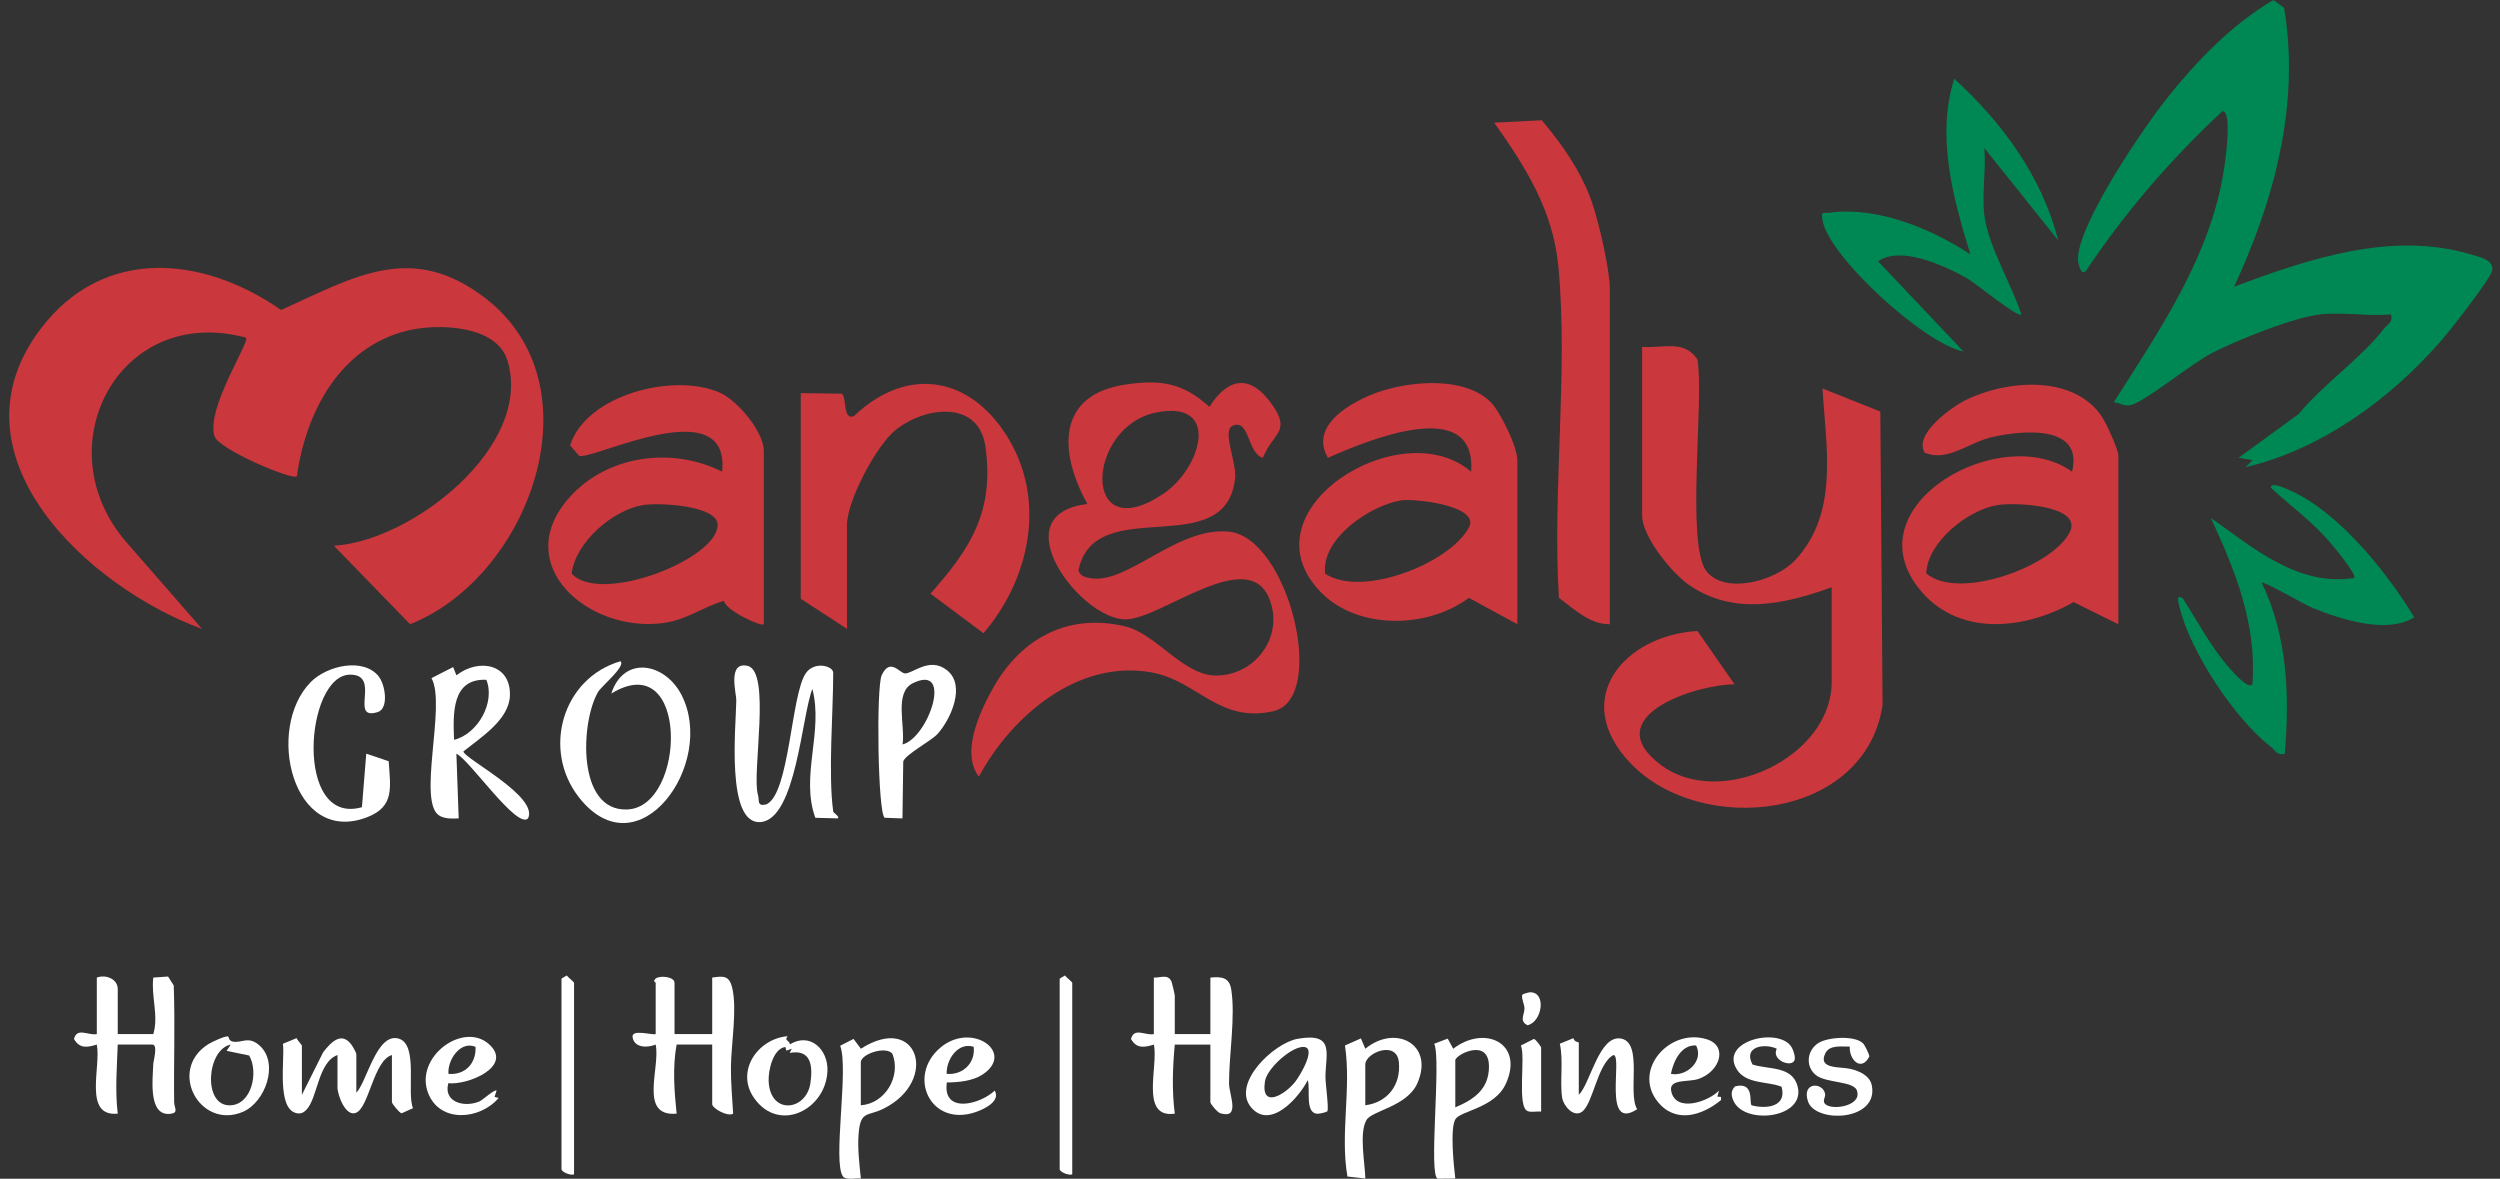 <svg width="193" height="91" viewBox="0 0 193 91" fill="none" xmlns="http://www.w3.org/2000/svg">
<rect x="0" y="0" width="193" height="91" fill="#333333" stroke="none"/>
<g clip-path="url(#clip0_228_536)">
<path d="M25.774 42.129C31.756 41.794 41.203 34.456 39.176 27.832C38.33 25.066 33.769 24.962 31.471 25.519C26.245 26.79 23.619 31.775 22.916 36.776C22.598 37.1 16.87 34.695 16.555 33.667C15.902 31.522 19.297 26.411 18.993 26.069C9.196 23.42 3.361 34.52 9.778 41.883L15.599 48.554C6.801 45.345 -4.259 35.13 3.143 25.38C7.986 19.002 15.656 19.726 21.702 23.931C27.391 21.364 31.799 18.616 37.524 23.063C46.25 29.841 40.882 44.531 31.656 48.19L25.774 42.129Z" fill="#CA373C"/>
<path d="M126.779 26.779C128.456 26.897 130.016 26.204 131.044 27.753C131.576 30.865 130.123 42.079 131.751 44.114C133.21 45.934 137.083 44.831 138.557 43.271C142.005 39.627 140.959 34.506 140.698 29.991L145.16 31.772L145.335 54.439C143.989 63.297 131.326 64.636 125.869 58.915C121.14 53.957 125.433 49.021 131.044 48.714L133.91 52.829C130.726 52.865 123.313 55.381 128.221 59.057C132.836 62.516 141.405 58.447 141.405 52.654V45.338C137.722 46.662 133.835 47.547 130.362 45.138C129.049 44.228 126.772 41.419 126.772 39.806V26.779H126.779Z" fill="#CA373C"/>
<path d="M97.509 35.341C96.303 35.066 96.492 32.346 95.196 32.85C94.286 33.203 95.482 35.651 95.35 36.911C94.654 43.518 84.478 37.939 83.254 44.049C83.422 44.467 83.732 44.553 84.136 44.628C87.037 45.166 90.788 40.68 94.836 41.037C99.472 41.447 102.513 53.918 98.33 54.896C94.147 55.874 92.455 52.58 88.965 51.923C83.243 50.845 78.1 55.267 75.563 59.964C74.174 58.09 75.613 55.014 76.626 53.183C78.757 49.342 82.365 47.308 86.83 48.347C89.222 48.903 91.313 52.076 93.761 52.148C96.867 52.237 99.226 49.11 97.955 46.141C96.26 42.176 89.682 47.747 86.938 47.815C83.479 47.9 77.208 39.699 83.947 38.91C81.741 34.927 81.509 30.426 87.009 29.666C89.725 29.291 91.352 29.598 93.365 31.408C94.854 29.074 96.578 28.899 98.216 31.244C99.697 33.364 98.251 33.414 97.498 35.344L97.509 35.341ZM89.207 31.858C83.836 32.982 83.447 42.368 89.782 38.139C92.766 36.148 94.297 30.794 89.207 31.858Z" fill="#CA373C"/>
<path d="M163.54 48.193L160.085 46.483C156.252 48.654 151.013 49.214 148.043 45.309C143.154 38.878 154.582 32.521 159.964 36.419C160.853 32.778 156.22 33.214 153.879 33.721C151.977 34.131 150.374 35.694 148.589 34.948C147.701 33.524 150.667 31.422 151.755 30.883C154.892 29.331 160.068 28.892 162.263 32.161C162.609 32.675 163.537 34.709 163.537 35.17V48.197L163.54 48.193ZM154.168 38.999C151.912 39.385 148.804 41.83 148.704 44.271C151.245 46.423 158.576 43.668 159.8 41.051C160.764 38.996 155.549 38.76 154.168 38.996V38.999Z" fill="#CA373C"/>
<path d="M117.142 48.193L113.395 46.155C110.229 48.522 104.833 48.664 101.96 45.709C95.874 39.442 108.116 31.74 113.57 36.415C114.005 30.466 105.561 33.995 102.513 35.344C101.185 33.032 103.787 31.361 105.725 30.53C108.291 29.431 112.838 28.931 115.012 30.972C115.804 31.718 117.142 34.492 117.142 35.523V48.193ZM108.131 38.639C105.821 39.006 101.97 41.569 102.302 44.289C105.179 46.191 111.999 43.439 113.413 40.694C114.259 39.06 109.258 38.457 108.131 38.635V38.639Z" fill="#CA373C"/>
<path d="M58.967 48.193C58.778 48.404 56.004 47.126 55.89 46.387C54.22 46.865 53.028 47.858 51.2 48.1C45.394 48.871 39.326 43.564 43.977 38.382C46.9 35.127 51.9 34.47 55.751 36.415C56.393 30.023 45.59 35.619 44.698 35.184L44.012 34.385C45.265 30.444 52.075 28.735 55.597 30.326C56.954 30.94 58.967 33.342 58.967 34.809V48.193ZM49.594 38.999C47.289 39.399 44.423 41.862 44.13 44.278C46.346 46.723 55.462 43.143 55.401 40.498C55.365 39.01 50.822 38.785 49.594 38.996V38.999Z" fill="#CA373C"/>
<path d="M61.822 30.348L64.984 30.394C65.391 30.658 65.041 32.468 65.919 32.125C70.149 28.099 75.11 29.116 77.951 34.024C80.791 38.931 79.367 44.877 75.923 48.886L71.83 45.83C74.963 42.304 76.769 39.449 76.073 34.474C75.57 30.883 71.455 31.34 69.135 33.2C67.643 34.395 65.387 38.685 65.387 40.516V48.547L61.818 46.227V30.344L61.822 30.348Z" fill="#CA373C"/>
<path d="M124.281 48.193C122.703 48.197 121.515 47.015 120.347 46.155C119.833 37.885 121.076 28.741 120.308 20.579C119.901 16.261 117.785 12.895 115.354 9.472L119.03 9.283C120.594 11.153 122.039 13.188 122.867 15.522C123.41 17.053 124.281 20.804 124.281 22.317V48.193Z" fill="#CA373C"/>
<path d="M179.066 24.28C176.999 24.526 172.841 26.207 170.903 27.182C169.155 28.056 165.871 30.819 164.586 31.247C164.008 31.44 163.715 31.09 163.184 31.058C166.735 25.458 170.686 19.74 171.707 12.995C171.803 12.356 172.342 8.566 171.571 8.583C167.595 12.277 164.065 16.375 161.046 20.893C160.635 21.4 160.421 20.212 160.418 20.083C160.332 17.388 165.493 9.84 167.324 7.541C169.59 4.7 172.345 1.852 175.508 0.003L176.332 0.607C177.578 8.02 175.579 15.461 172.467 22.139C178.188 19.987 184.691 17.795 190.822 19.665C191.365 19.83 192.493 20.037 192.411 20.832C192.346 21.461 189.027 25.661 188.349 26.429C184.427 30.879 179.191 34.688 173.359 36.065L173.894 35.523L172.82 35.341L177.463 31.957C179.323 29.687 182.328 27.617 184.063 25.351C184.337 24.99 184.751 24.901 184.594 24.277C182.828 24.427 180.79 24.073 179.062 24.277L179.066 24.28Z" fill="#008854"/>
<path d="M153.19 16.607C153.504 19.077 155.299 21.903 156.042 24.277C155.785 24.552 152.455 21.821 151.87 21.493C150.128 20.519 146.759 18.938 144.988 20.172L151.58 27.136C148.536 26.536 141.087 19.726 140.691 16.96C140.588 16.232 140.756 16.489 141.223 16.425C144.889 15.907 149.111 17.656 152.116 19.637C150.781 15.315 149.46 10.532 150.867 6.078C154.564 9.451 157.644 13.63 158.897 18.566L153.19 11.428C153.336 13.073 152.987 15.004 153.19 16.603V16.607Z" fill="#008854"/>
<path d="M174.605 44.984C176.6 49.135 176.764 53.693 176.385 58.186C175.768 58.347 175.672 57.929 175.315 57.655C172.52 55.51 169.08 50.285 168.255 46.865C168.18 46.551 167.937 45.766 168.537 46.226C169.644 47.972 170.739 50.035 172.117 51.573C172.36 51.844 173.541 53.24 173.887 52.833C174.233 48.15 172.574 44.106 170.682 39.988C173.994 42.315 177.367 45.284 181.743 44.624C182.007 44.399 180.065 42.083 179.787 41.765C178.452 40.23 176.803 39.038 175.322 37.664C175.265 37.397 175.665 37.436 175.85 37.493C180.012 38.799 184.205 44.042 186.379 47.661C184.252 48.968 180.743 47.822 178.541 46.94C177.959 46.705 174.779 44.849 174.608 44.988L174.605 44.984Z" fill="#008854"/>
<path d="M64.32 62.648C64.335 62.748 64.859 63.055 64.677 63.18L62.943 63.133C61.776 59.925 63.582 56.488 62.714 53.186C61.893 55.256 61.458 63.212 58.735 63.462C56.012 63.712 56.822 55.999 56.843 54.064C56.85 53.529 56.14 51.048 57.711 51.405C59.559 51.827 58.032 59.678 58.506 61.331C58.646 61.816 58.414 62.262 59.142 62.105C60.958 61.37 61.058 53.622 62.211 51.969C62.879 51.013 64.324 51.413 64.324 51.937C64.324 55.081 63.924 59.725 64.324 62.644L64.32 62.648Z" fill="white"/>
<path d="M47.903 51.048C48.32 51.441 46.447 52.958 46.172 53.418C44.826 55.709 44.498 62.658 48.431 62.491C53.003 62.298 53.217 49.856 47.192 53.543C48.156 50.563 51.336 51.163 52.614 53.65C55.333 58.95 49.284 67.398 44.701 61.563C41.821 57.897 43.409 52.358 47.899 51.048H47.903Z" fill="white"/>
<path d="M34.983 51.502L35.236 52.133C36.96 50.791 39.455 51.248 39.365 53.714C39.298 55.57 37.092 56.952 35.775 58.008C35.775 58.536 41.617 61.481 40.764 63.18C39.922 64.061 36.21 58.604 35.233 58.187L35.411 63.18C34.929 63.197 34.437 63.23 33.983 63.005C32.131 62.091 34.483 54.403 33.309 52.351L34.983 51.498V51.502ZM37.545 52.48C34.865 52.365 34.972 55.078 35.054 57.116C36.878 56.663 38.255 54.232 37.545 52.48Z" fill="white"/>
<path d="M29.236 52.223C29.747 52.854 30.032 54.7 29.162 54.971C26.892 55.681 29.486 52.066 27.024 52.084C23.547 52.108 22.687 63.808 27.941 62.316L28.276 58.183L30.007 58.768C30.14 60.788 30.471 62.262 28.358 63.083C22.584 65.328 20.446 56.241 23.994 52.651C25.228 51.398 28.034 50.727 29.24 52.219L29.236 52.223Z" fill="white"/>
<path d="M72.404 56.634C71.897 57.209 69.924 58.215 69.731 58.779L69.67 63.183L68.296 63.13C67.768 62.816 67.636 53.054 68.068 52.126C68.71 50.749 69.438 51.951 69.852 51.987C70.431 52.041 71.737 50.677 73.093 51.73C74.592 52.894 73.407 55.499 72.401 56.634H72.404ZM69.677 57.473C71.687 56.944 73.621 51.202 70.477 52.74C69.003 53.461 69.902 56.031 69.677 57.473Z" fill="white"/>
</g>
<g clip-path="url(#clip1_228_536)">
<path d="M9.088 79.832H11.835C12.264 78.4 11.653 76.935 11.835 75.469L12.975 75.388L13.412 76.075C13.524 79.079 13.404 82.088 13.445 85.094C13.45 85.519 13.799 85.891 13.207 85.98C11.418 86.245 11.793 83.326 11.831 82.169C11.84 81.88 12.218 80.64 11.756 80.64H9.09C9.025 82.436 8.876 84.181 9.09 85.973C6.396 86.243 7.824 82.297 7.472 80.64C6.74 80.867 6.147 80.972 5.711 80.212C5.942 79.283 6.805 79.958 7.474 79.832V75.469C8.152 75.209 9.09 75.563 9.09 76.358V79.832H9.088Z" fill="white"/>
<path d="M90.695 79.832H93.442V75.469C94.263 75.393 94.895 75.426 95.048 76.368C95.391 78.46 94.872 81.494 94.882 83.63C94.887 84.535 95.787 86.418 94.202 85.941C93.99 85.878 93.441 85.23 93.441 85.086V80.642H90.693C90.527 82.426 90.466 84.194 90.693 85.975C87.967 86.356 89.449 82.289 89.076 80.642C88.344 80.868 87.751 80.973 87.314 80.214C87.545 79.284 88.408 79.96 89.077 79.834V75.469C89.588 75.495 90.184 75.159 90.448 75.797C90.487 75.891 90.693 76.79 90.693 76.843V79.832H90.695Z" fill="white"/>
<path d="M52.073 79.832H54.982V75.469C55.83 75.35 56.292 75.28 56.528 76.266C56.918 77.895 56.449 80.622 56.428 82.329C56.414 83.559 56.53 84.753 56.598 85.973C56.178 86.241 54.982 85.556 54.982 85.246V80.64H52.235C51.915 82.364 52.054 84.233 52.235 85.973C49.273 86.236 51.003 82.394 50.617 80.64C50.002 80.899 48.969 80.916 48.836 80.073C48.733 79.414 50.357 79.932 50.619 79.831V75.873C50.619 75.836 50.496 75.786 50.491 75.712L50.609 75.547C50.965 75.278 52.073 75.404 52.073 75.873V79.832Z" fill="white"/>
<path d="M26.056 81.448C24.534 81.993 24.53 84.793 23.638 85.692C23.438 85.894 23.23 85.994 22.94 85.946C21.306 85.668 22.008 81.734 21.843 80.579L22.893 80.146C22.945 80.278 23.307 80.687 23.307 80.721V84.519L24.949 81.232C25.578 80.424 26.4 79.575 27.184 80.723C27.263 80.838 27.509 81.291 27.509 81.368V84.357C28.333 83.509 29.079 79.68 30.786 80.183C32.318 80.634 31.377 84.378 31.885 85.55L31.007 85.947C30.831 85.916 30.256 85.205 30.256 85.084V81.448C28.853 81.86 28.498 85.445 27.505 85.899C26.691 86.272 26.054 84.538 26.054 83.953V81.448H26.056Z" fill="white"/>
<path d="M105.063 80.165L105.404 80.963C107.718 79.053 110.741 80.6 109.426 83.614C108.631 85.435 105.924 85.726 105.491 86.466C104.906 87.464 105.381 89.824 105.404 90.982L104.022 90.827C103.448 87.505 104.334 84.056 103.831 80.711L105.064 80.165H105.063ZM105.4 85.326C107.118 85.113 108.165 83.744 107.994 82.004C107.823 80.264 105.4 81.288 105.4 82.175V85.326Z" fill="white"/>
<path d="M112.189 80.964C114.595 79.1 117.677 80.51 116.255 83.657C115.403 85.542 112.782 85.744 112.365 86.393C111.922 87.083 112.238 90.049 112.349 90.983L110.995 90.994C110.253 90.794 111.281 81.791 110.722 80.576L111.762 80.18L112.191 80.967L112.189 80.964ZM112.349 85.488C113.807 84.876 114.948 84.074 114.948 82.337C114.948 80.062 112.349 81.437 112.349 81.852V85.488Z" fill="white"/>
<path d="M66.459 80.963C70.87 78.137 72.512 83.421 68.238 85.574C66.971 86.212 66.438 85.708 66.287 87.502C66.192 88.656 66.345 89.838 66.457 90.983C66.082 90.937 65.31 91.13 65.08 90.824C64.259 89.737 65.546 82.487 64.862 80.732L65.893 80.204L66.46 80.963H66.459ZM66.455 85.327C68.327 85.205 69.585 83.098 68.895 81.351C68.401 80.726 66.455 81.358 66.455 82.014V85.327Z" fill="white"/>
<path d="M102.469 85.787C102.422 85.862 101.894 85.978 101.753 85.981C100.695 86.005 101.187 84.055 100.958 83.388C100.273 84.747 98.069 87.243 96.59 85.492C95.039 83.654 98.337 80.513 100.189 80.193C103.07 79.695 102.34 81.33 102.325 83.135C102.322 83.651 102.6 85.581 102.471 85.787H102.469ZM100.514 80.828C99.552 80.928 97.804 82.513 97.655 83.478C97.322 85.624 99.172 84.533 99.974 83.535C100.358 83.055 101.776 80.695 100.514 80.828Z" fill="white"/>
<path d="M121.883 84.519C122.775 83.67 123.451 79.85 125.157 80.18C126.864 80.509 125.628 84.42 126.39 85.63C123.667 87.408 125.314 81.435 124.55 81.45C123.32 82.117 122.994 85.183 122.139 85.821C121.487 86.308 120.697 85.367 120.6 84.75C120.406 83.523 120.709 81.88 120.419 80.576L121.468 80.146C121.526 80.453 121.883 80.45 121.883 80.477V84.517V84.519Z" fill="white"/>
<path d="M132.709 84.195L132.579 84.659L132.862 84.685L132.87 84.919C131.374 86.152 129.304 86.768 127.938 85.005C126.051 82.568 128.897 79.355 131.747 80.226C133.452 80.747 132.765 82.762 131.091 83.303C130.307 83.557 128.816 83.269 129.018 84.239C129.372 85.929 131.901 85.039 132.707 84.194L132.709 84.195ZM128.995 82.901C130.189 83.14 131.558 81.912 130.939 80.71C129.78 80.638 129.187 81.931 128.995 82.901Z" fill="white"/>
<path d="M17.622 80.021C17.651 80.034 17.653 80.344 17.963 80.409C18.671 80.558 19.177 79.923 20.061 80.736C21.559 82.114 20.474 85.112 18.735 85.841C15.429 87.227 12.908 82.607 16.087 80.606C16.331 80.453 17.423 79.929 17.622 80.02V80.021ZM17.814 80.642C15.956 81.012 15.639 85.357 17.737 85.331C19.451 85.31 19.977 82.733 19.232 81.485L17.491 81.123L17.814 80.642Z" fill="white"/>
<path d="M60.801 79.995C60.526 80.386 60.909 80.252 60.984 80.621C62.551 79.671 63.936 81.025 63.879 82.662C63.778 85.653 60.145 87.526 58.212 84.763C56.767 82.696 58.493 80.192 60.799 79.995H60.801ZM60.622 80.826C59.675 80.967 59.306 82.628 59.34 83.458C59.445 86.109 62.251 85.768 62.564 83.615C62.755 82.3 62.632 80.975 60.961 81.285L61.126 80.963L60.711 81.11L60.625 80.826H60.622Z" fill="white"/>
<path d="M73.097 83.564C72.742 85.989 75.616 85.302 76.796 84.195C77.258 85.018 75.988 85.626 75.308 85.857C71.837 87.038 69.99 83.09 72.594 80.881C75.028 78.817 78.452 81.282 75.82 82.975C75.072 83.457 73.963 83.565 73.097 83.564ZM75.17 80.813C73.957 80.424 73.042 81.8 73.082 82.901C74.319 83.019 75.314 82.066 75.17 80.813Z" fill="white"/>
<path d="M38.337 84.197L38.177 84.682L38.497 84.759C37.067 86.45 33.965 86.732 33.053 84.389C31.967 81.597 35.789 78.801 37.777 80.635C39.632 82.345 36.09 83.787 34.612 83.623C34.207 85.074 35.823 85.527 36.998 85.037C37.269 84.924 38.189 84.063 38.337 84.197ZM36.712 80.815C35.521 80.319 34.532 81.854 34.622 82.903C35.915 83.012 36.771 82.085 36.712 80.815Z" fill="white"/>
<path d="M138.507 81.91C138.19 82.402 136.739 81.812 137.167 80.959C136.188 80.514 134.551 80.802 135.293 82.179C136.534 82.588 138.358 82.264 138.777 83.869C139.41 86.298 134.8 86.871 133.862 85.063C133.648 84.649 133.581 84.218 133.948 83.866C135.511 83.481 134.992 85.197 135.236 85.335C136.38 85.632 137.969 85.443 137.536 83.895C136.435 83.463 134.805 83.703 134.092 82.573C132.668 80.32 137.468 79.218 138.345 80.904C138.473 81.149 138.651 81.689 138.507 81.912V81.91Z" fill="white"/>
<path d="M143.81 80.529C143.956 80.664 144.31 81.379 144.313 81.56C143.712 82.749 142.754 81.857 142.799 80.795C142.164 80.815 141.236 80.635 140.91 81.325C140.32 82.568 142.07 82.329 142.867 82.521C143.537 82.683 144.353 83.03 144.504 83.796C145.048 86.563 140.126 86.749 139.57 85.013C139.079 83.481 140.763 83.547 140.9 84.464C140.932 84.683 140.708 84.952 140.855 85.171C141.254 85.768 143.676 85.433 143.379 84.287C143.261 83.413 140.965 83.665 140.155 82.972C139.346 82.279 139.517 81.044 140.409 80.504C141.149 80.057 143.167 79.931 143.809 80.53L143.81 80.529Z" fill="white"/>
<path d="M44.316 90.659C44.058 90.774 43.347 90.478 43.347 90.255V75.55L43.749 75.308C43.843 75.429 44.316 75.818 44.316 75.873V90.659Z" fill="white"/>
<path d="M82.777 90.659C82.518 90.774 81.807 90.478 81.807 90.255V75.55L82.209 75.308C82.303 75.429 82.777 75.818 82.777 75.873V90.659Z" fill="white"/>
<path d="M118.975 85.811C118.655 85.782 118.249 85.884 117.95 85.785C117.076 85.496 117.798 81.577 117.412 80.711L118.414 80.207C118.564 80.225 118.975 80.799 118.975 80.882V85.811Z" fill="white"/>
<path d="M117.535 76.778C117.559 76.744 118.007 76.607 118.104 76.604C119.409 76.562 119.068 78.893 117.923 79.149C117.252 78.811 117.703 78.347 117.69 77.819C117.683 77.543 117.405 76.961 117.535 76.776V76.778Z" fill="white"/>
</g>
<defs>
<clipPath id="clip0_228_536">
<rect width="191.705" height="63.54" fill="white" transform="translate(0.712)"/>
</clipPath>
<clipPath id="clip1_228_536">
<rect width="138.837" height="15.693" fill="white" transform="translate(5.709 75.307)"/>
</clipPath>
</defs>
</svg>
